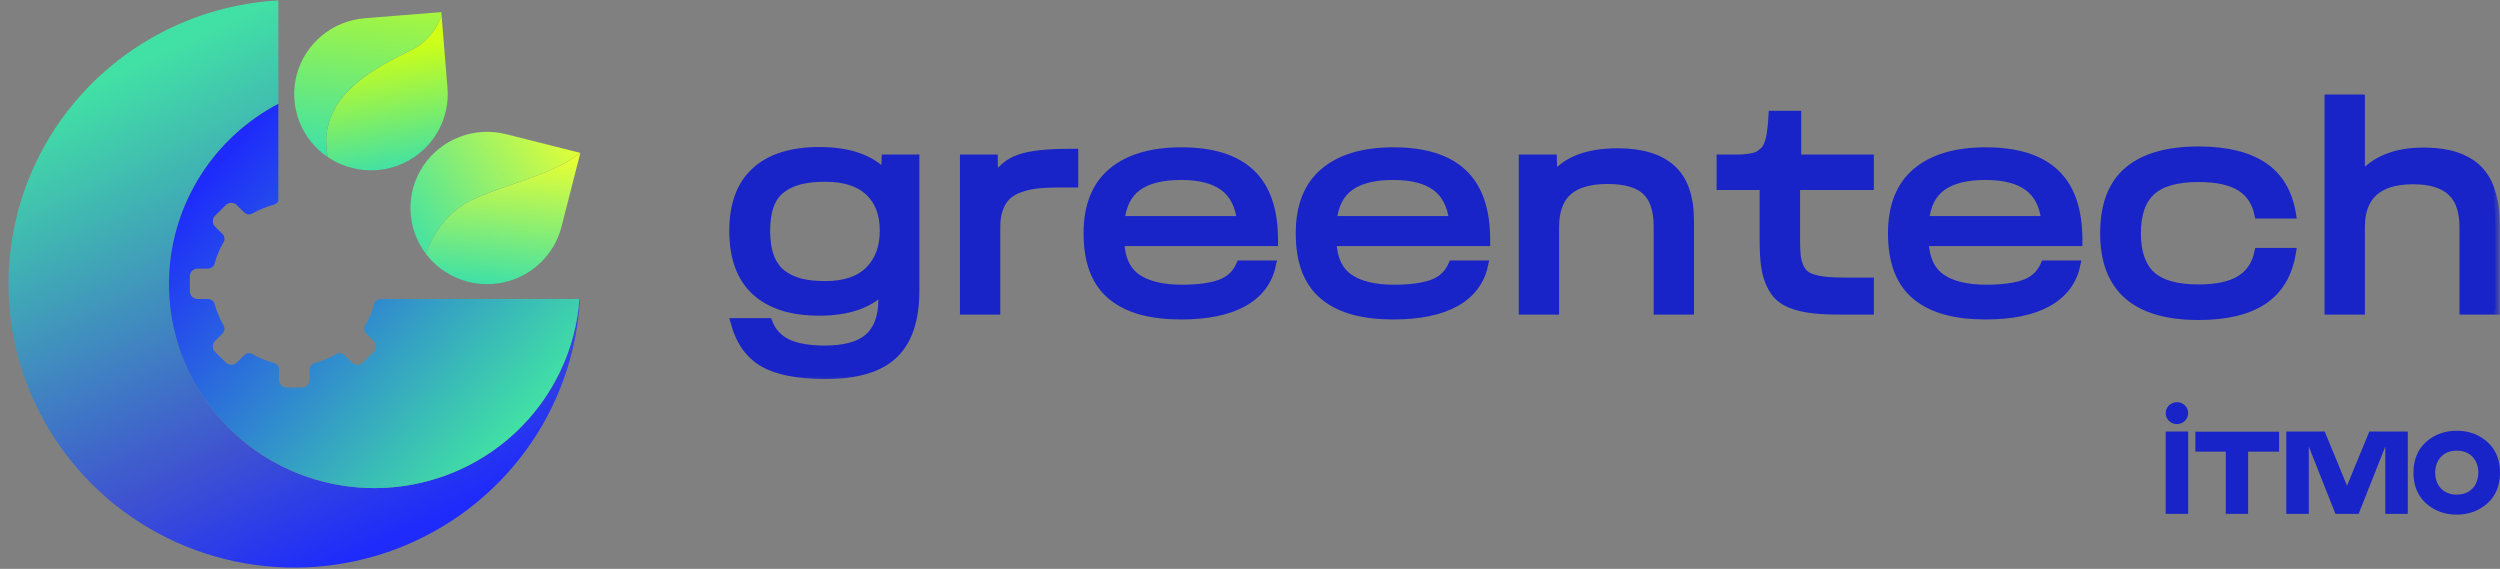 <?xml version="1.0" encoding="UTF-8"?> <svg xmlns="http://www.w3.org/2000/svg" width="167" height="38" viewBox="0 0 167 38" fill="none"><rect x="0" y="0" width="167" height="38" fill="#808080" stroke="none"/><mask id="path-1-outside-1_3801_157" maskUnits="userSpaceOnUse" x="48.016" y="5.615" width="119" height="20" fill="black"><rect fill="white" x="48.016" y="5.615" width="119" height="20"></rect><path d="M49.016 15.422C49.016 13.668 49.505 12.347 50.485 11.46C51.465 10.568 52.878 10.121 54.726 10.121C56.747 10.121 58.222 10.648 59.152 11.702L59.19 10.623H61.115V19.421C61.115 21.343 60.64 22.756 59.692 23.662C58.749 24.567 57.233 25.019 55.144 25.019C53.321 25.019 51.945 24.753 51.015 24.22C50.085 23.686 49.45 22.797 49.109 21.551H51.303C51.551 22.189 51.979 22.654 52.587 22.945C53.194 23.237 54.034 23.383 55.107 23.383C56.434 23.383 57.407 23.113 58.027 22.574C58.647 22.034 58.963 21.197 58.976 20.063V19.346C58.033 20.308 56.617 20.788 54.726 20.788C52.872 20.788 51.455 20.335 50.476 19.43C49.502 18.525 49.016 17.189 49.016 15.422ZM51.145 15.422C51.145 16.11 51.235 16.693 51.415 17.17C51.595 17.648 51.861 18.026 52.215 18.305C52.568 18.578 52.98 18.776 53.452 18.9C53.923 19.018 54.481 19.077 55.126 19.077C56.421 19.077 57.401 18.748 58.064 18.091C58.734 17.434 59.069 16.538 59.069 15.403C59.069 14.281 58.734 13.407 58.064 12.781C57.401 12.155 56.421 11.842 55.126 11.842C54.481 11.842 53.923 11.9 53.452 12.018C52.987 12.13 52.574 12.319 52.215 12.586C51.855 12.852 51.586 13.221 51.406 13.692C51.232 14.164 51.145 14.74 51.145 15.422Z"></path><path d="M64.425 20.714V10.623H66.35L66.369 12.102C66.815 11.352 67.395 10.856 68.108 10.614C68.821 10.366 69.912 10.242 71.382 10.242H71.726V12.223H70.712C70.179 12.223 69.717 12.245 69.326 12.288C68.942 12.325 68.564 12.406 68.192 12.53C67.82 12.654 67.516 12.821 67.28 13.032C67.051 13.243 66.865 13.528 66.722 13.888C66.586 14.247 66.518 14.675 66.518 15.171V20.714H64.425Z"></path><path d="M72.683 15.589C72.683 13.773 73.223 12.412 74.302 11.507C75.387 10.595 76.924 10.14 78.914 10.14C80.998 10.14 82.547 10.63 83.564 11.609C84.569 12.57 85.071 14.043 85.071 16.026C85.071 16.064 85.071 16.101 85.071 16.138H74.804C74.841 17.26 75.21 18.073 75.91 18.575C76.617 19.071 77.631 19.319 78.951 19.319C80.024 19.319 80.88 19.204 81.518 18.975C82.157 18.739 82.609 18.314 82.876 17.701H84.931C84.696 18.792 84.063 19.622 83.034 20.193C82.011 20.757 80.638 21.039 78.914 21.039C77.916 21.039 77.042 20.94 76.292 20.741C75.542 20.543 74.894 20.23 74.348 19.802C73.803 19.374 73.387 18.81 73.102 18.11C72.823 17.403 72.683 16.563 72.683 15.589ZM74.823 14.734H82.932C82.802 13.68 82.402 12.914 81.732 12.437C81.069 11.959 80.123 11.721 78.896 11.721C77.625 11.721 76.654 11.963 75.985 12.446C75.315 12.924 74.928 13.686 74.823 14.734Z"></path><path d="M86.856 15.589C86.856 13.773 87.396 12.412 88.475 11.507C89.559 10.595 91.097 10.14 93.087 10.14C95.17 10.14 96.72 10.63 97.737 11.609C98.741 12.57 99.244 14.043 99.244 16.026C99.244 16.064 99.244 16.101 99.244 16.138H88.977C89.014 17.26 89.383 18.073 90.083 18.575C90.79 19.071 91.804 19.319 93.124 19.319C94.197 19.319 95.052 19.204 95.691 18.975C96.33 18.739 96.782 18.314 97.049 17.701H99.104C98.868 18.792 98.236 19.622 97.207 20.193C96.184 20.757 94.811 21.039 93.087 21.039C92.089 21.039 91.215 20.94 90.465 20.741C89.715 20.543 89.067 20.23 88.521 19.802C87.975 19.374 87.56 18.81 87.275 18.11C86.996 17.403 86.856 16.563 86.856 15.589ZM88.995 14.734H97.105C96.975 13.68 96.575 12.914 95.905 12.437C95.242 11.959 94.296 11.721 93.069 11.721C91.798 11.721 90.827 11.963 90.158 12.446C89.488 12.924 89.101 13.686 88.995 14.734Z"></path><path d="M101.755 20.714V10.623H103.698L103.735 11.916C104.56 10.775 106.001 10.205 108.06 10.205C109.647 10.205 110.844 10.568 111.649 11.293C112.455 12.012 112.858 13.165 112.858 14.752V20.714H110.766V15.152C110.766 14.024 110.496 13.215 109.957 12.725C109.418 12.235 108.562 11.99 107.39 11.99C106.194 11.99 105.304 12.248 104.721 12.762C104.138 13.277 103.847 14.086 103.847 15.19V20.714H101.755Z"></path><path d="M114.97 12.39V10.623H116.076C116.312 10.623 116.523 10.611 116.709 10.586C116.901 10.561 117.068 10.53 117.211 10.493C117.36 10.456 117.49 10.394 117.601 10.307C117.719 10.22 117.815 10.14 117.89 10.065C117.97 9.991 118.038 9.882 118.094 9.74C118.156 9.591 118.203 9.461 118.234 9.349C118.271 9.238 118.302 9.08 118.327 8.875C118.358 8.664 118.379 8.484 118.392 8.336C118.404 8.181 118.42 7.97 118.438 7.703H120.019V10.623H124.874V12.39H119.945V16.045C119.945 16.473 119.96 16.826 119.991 17.105C120.022 17.378 120.087 17.626 120.187 17.849C120.292 18.073 120.419 18.243 120.568 18.361C120.723 18.479 120.94 18.578 121.219 18.658C121.504 18.733 121.817 18.782 122.158 18.807C122.499 18.832 122.936 18.844 123.469 18.844H124.874V20.714H122.986C122.285 20.714 121.69 20.689 121.2 20.639C120.717 20.59 120.273 20.5 119.87 20.369C119.467 20.233 119.145 20.059 118.903 19.849C118.662 19.632 118.457 19.346 118.29 18.993C118.122 18.634 118.004 18.218 117.936 17.747C117.874 17.276 117.843 16.709 117.843 16.045V12.39H114.97Z"></path><path d="M126.418 15.589C126.418 13.773 126.957 12.412 128.036 11.507C129.121 10.595 130.658 10.14 132.648 10.14C134.731 10.14 136.281 10.63 137.298 11.609C138.303 12.57 138.805 14.043 138.805 16.026C138.805 16.064 138.805 16.101 138.805 16.138H128.538C128.575 17.26 128.944 18.073 129.645 18.575C130.351 19.071 131.365 19.319 132.686 19.319C133.758 19.319 134.614 19.204 135.252 18.975C135.891 18.739 136.343 18.314 136.61 17.701H138.665C138.43 18.792 137.797 19.622 136.768 20.193C135.745 20.757 134.372 21.039 132.648 21.039C131.65 21.039 130.776 20.94 130.026 20.741C129.276 20.543 128.628 20.23 128.082 19.802C127.537 19.374 127.121 18.81 126.836 18.11C126.557 17.403 126.418 16.563 126.418 15.589ZM128.556 14.734H136.666C136.536 13.68 136.136 12.914 135.466 12.437C134.803 11.959 133.857 11.721 132.63 11.721C131.359 11.721 130.389 11.963 129.719 12.446C129.049 12.924 128.662 13.686 128.556 14.734Z"></path><path d="M140.59 15.589C140.59 13.711 141.117 12.325 142.171 11.432C143.231 10.534 144.794 10.084 146.858 10.084C148.694 10.084 150.129 10.428 151.164 11.116C152.2 11.804 152.835 12.865 153.071 14.297H150.894C150.715 13.466 150.299 12.852 149.648 12.455C148.997 12.059 148.067 11.86 146.858 11.86C145.383 11.86 144.323 12.164 143.678 12.772C143.033 13.373 142.711 14.312 142.711 15.589C142.711 16.854 143.033 17.79 143.678 18.398C144.323 18.999 145.383 19.3 146.858 19.3C148.067 19.3 148.997 19.102 149.648 18.705C150.299 18.308 150.715 17.694 150.894 16.863H153.071C152.835 18.302 152.2 19.365 151.164 20.053C150.135 20.735 148.7 21.076 146.858 21.076C142.68 21.076 140.59 19.247 140.59 15.589Z"></path><path d="M155.582 20.714V6.615H157.674V11.897C158.585 10.738 159.99 10.158 161.887 10.158C162.482 10.158 163.015 10.208 163.486 10.307C163.958 10.4 164.398 10.561 164.807 10.791C165.216 11.014 165.554 11.309 165.821 11.674C166.093 12.034 166.304 12.493 166.453 13.051C166.608 13.602 166.685 14.241 166.685 14.966V20.714H164.593V15.19C164.593 14.08 164.311 13.274 163.747 12.772C163.189 12.263 162.339 12.009 161.199 12.009C158.849 12.009 157.674 13.063 157.674 15.171V20.714H155.582Z"></path></mask><path d="M49.016 15.422C49.016 13.668 49.505 12.347 50.485 11.46C51.465 10.568 52.878 10.121 54.726 10.121C56.747 10.121 58.222 10.648 59.152 11.702L59.19 10.623H61.115V19.421C61.115 21.343 60.64 22.756 59.692 23.662C58.749 24.567 57.233 25.019 55.144 25.019C53.321 25.019 51.945 24.753 51.015 24.22C50.085 23.686 49.45 22.797 49.109 21.551H51.303C51.551 22.189 51.979 22.654 52.587 22.945C53.194 23.237 54.034 23.383 55.107 23.383C56.434 23.383 57.407 23.113 58.027 22.574C58.647 22.034 58.963 21.197 58.976 20.063V19.346C58.033 20.308 56.617 20.788 54.726 20.788C52.872 20.788 51.455 20.335 50.476 19.43C49.502 18.525 49.016 17.189 49.016 15.422ZM51.145 15.422C51.145 16.11 51.235 16.693 51.415 17.17C51.595 17.648 51.861 18.026 52.215 18.305C52.568 18.578 52.98 18.776 53.452 18.9C53.923 19.018 54.481 19.077 55.126 19.077C56.421 19.077 57.401 18.748 58.064 18.091C58.734 17.434 59.069 16.538 59.069 15.403C59.069 14.281 58.734 13.407 58.064 12.781C57.401 12.155 56.421 11.842 55.126 11.842C54.481 11.842 53.923 11.9 53.452 12.018C52.987 12.13 52.574 12.319 52.215 12.586C51.855 12.852 51.586 13.221 51.406 13.692C51.232 14.164 51.145 14.74 51.145 15.422Z" fill="#1823C8"></path><path d="M64.425 20.714V10.623H66.35L66.369 12.102C66.815 11.352 67.395 10.856 68.108 10.614C68.821 10.366 69.912 10.242 71.382 10.242H71.726V12.223H70.712C70.179 12.223 69.717 12.245 69.326 12.288C68.942 12.325 68.564 12.406 68.192 12.53C67.82 12.654 67.516 12.821 67.28 13.032C67.051 13.243 66.865 13.528 66.722 13.888C66.586 14.247 66.518 14.675 66.518 15.171V20.714H64.425Z" fill="#1823C8"></path><path d="M72.683 15.589C72.683 13.773 73.223 12.412 74.302 11.507C75.387 10.595 76.924 10.14 78.914 10.14C80.998 10.14 82.547 10.63 83.564 11.609C84.569 12.57 85.071 14.043 85.071 16.026C85.071 16.064 85.071 16.101 85.071 16.138H74.804C74.841 17.26 75.21 18.073 75.91 18.575C76.617 19.071 77.631 19.319 78.951 19.319C80.024 19.319 80.88 19.204 81.518 18.975C82.157 18.739 82.609 18.314 82.876 17.701H84.931C84.696 18.792 84.063 19.622 83.034 20.193C82.011 20.757 80.638 21.039 78.914 21.039C77.916 21.039 77.042 20.94 76.292 20.741C75.542 20.543 74.894 20.23 74.348 19.802C73.803 19.374 73.387 18.81 73.102 18.11C72.823 17.403 72.683 16.563 72.683 15.589ZM74.823 14.734H82.932C82.802 13.68 82.402 12.914 81.732 12.437C81.069 11.959 80.123 11.721 78.896 11.721C77.625 11.721 76.654 11.963 75.985 12.446C75.315 12.924 74.928 13.686 74.823 14.734Z" fill="#1823C8"></path><path d="M86.856 15.589C86.856 13.773 87.396 12.412 88.475 11.507C89.559 10.595 91.097 10.14 93.087 10.14C95.17 10.14 96.72 10.63 97.737 11.609C98.741 12.57 99.244 14.043 99.244 16.026C99.244 16.064 99.244 16.101 99.244 16.138H88.977C89.014 17.26 89.383 18.073 90.083 18.575C90.79 19.071 91.804 19.319 93.124 19.319C94.197 19.319 95.052 19.204 95.691 18.975C96.33 18.739 96.782 18.314 97.049 17.701H99.104C98.868 18.792 98.236 19.622 97.207 20.193C96.184 20.757 94.811 21.039 93.087 21.039C92.089 21.039 91.215 20.94 90.465 20.741C89.715 20.543 89.067 20.23 88.521 19.802C87.975 19.374 87.56 18.81 87.275 18.11C86.996 17.403 86.856 16.563 86.856 15.589ZM88.995 14.734H97.105C96.975 13.68 96.575 12.914 95.905 12.437C95.242 11.959 94.296 11.721 93.069 11.721C91.798 11.721 90.827 11.963 90.158 12.446C89.488 12.924 89.101 13.686 88.995 14.734Z" fill="#1823C8"></path><path d="M101.755 20.714V10.623H103.698L103.735 11.916C104.56 10.775 106.001 10.205 108.06 10.205C109.647 10.205 110.844 10.568 111.649 11.293C112.455 12.012 112.858 13.165 112.858 14.752V20.714H110.766V15.152C110.766 14.024 110.496 13.215 109.957 12.725C109.418 12.235 108.562 11.99 107.39 11.99C106.194 11.99 105.304 12.248 104.721 12.762C104.138 13.277 103.847 14.086 103.847 15.19V20.714H101.755Z" fill="#1823C8"></path><path d="M114.97 12.39V10.623H116.076C116.312 10.623 116.523 10.611 116.709 10.586C116.901 10.561 117.068 10.53 117.211 10.493C117.36 10.456 117.49 10.394 117.601 10.307C117.719 10.22 117.815 10.14 117.89 10.065C117.97 9.991 118.038 9.882 118.094 9.74C118.156 9.591 118.203 9.461 118.234 9.349C118.271 9.238 118.302 9.08 118.327 8.875C118.358 8.664 118.379 8.484 118.392 8.336C118.404 8.181 118.42 7.97 118.438 7.703H120.019V10.623H124.874V12.39H119.945V16.045C119.945 16.473 119.96 16.826 119.991 17.105C120.022 17.378 120.087 17.626 120.187 17.849C120.292 18.073 120.419 18.243 120.568 18.361C120.723 18.479 120.94 18.578 121.219 18.658C121.504 18.733 121.817 18.782 122.158 18.807C122.499 18.832 122.936 18.844 123.469 18.844H124.874V20.714H122.986C122.285 20.714 121.69 20.689 121.2 20.639C120.717 20.59 120.273 20.5 119.87 20.369C119.467 20.233 119.145 20.059 118.903 19.849C118.662 19.632 118.457 19.346 118.29 18.993C118.122 18.634 118.004 18.218 117.936 17.747C117.874 17.276 117.843 16.709 117.843 16.045V12.39H114.97Z" fill="#1823C8"></path><path d="M126.418 15.589C126.418 13.773 126.957 12.412 128.036 11.507C129.121 10.595 130.658 10.14 132.648 10.14C134.731 10.14 136.281 10.63 137.298 11.609C138.303 12.57 138.805 14.043 138.805 16.026C138.805 16.064 138.805 16.101 138.805 16.138H128.538C128.575 17.26 128.944 18.073 129.645 18.575C130.351 19.071 131.365 19.319 132.686 19.319C133.758 19.319 134.614 19.204 135.252 18.975C135.891 18.739 136.343 18.314 136.61 17.701H138.665C138.43 18.792 137.797 19.622 136.768 20.193C135.745 20.757 134.372 21.039 132.648 21.039C131.65 21.039 130.776 20.94 130.026 20.741C129.276 20.543 128.628 20.23 128.082 19.802C127.537 19.374 127.121 18.81 126.836 18.11C126.557 17.403 126.418 16.563 126.418 15.589ZM128.556 14.734H136.666C136.536 13.68 136.136 12.914 135.466 12.437C134.803 11.959 133.857 11.721 132.63 11.721C131.359 11.721 130.389 11.963 129.719 12.446C129.049 12.924 128.662 13.686 128.556 14.734Z" fill="#1823C8"></path><path d="M140.59 15.589C140.59 13.711 141.117 12.325 142.171 11.432C143.231 10.534 144.794 10.084 146.858 10.084C148.694 10.084 150.129 10.428 151.164 11.116C152.2 11.804 152.835 12.865 153.071 14.297H150.894C150.715 13.466 150.299 12.852 149.648 12.455C148.997 12.059 148.067 11.86 146.858 11.86C145.383 11.86 144.323 12.164 143.678 12.772C143.033 13.373 142.711 14.312 142.711 15.589C142.711 16.854 143.033 17.79 143.678 18.398C144.323 18.999 145.383 19.3 146.858 19.3C148.067 19.3 148.997 19.102 149.648 18.705C150.299 18.308 150.715 17.694 150.894 16.863H153.071C152.835 18.302 152.2 19.365 151.164 20.053C150.135 20.735 148.7 21.076 146.858 21.076C142.68 21.076 140.59 19.247 140.59 15.589Z" fill="#1823C8"></path><path d="M155.582 20.714V6.615H157.674V11.897C158.585 10.738 159.99 10.158 161.887 10.158C162.482 10.158 163.015 10.208 163.486 10.307C163.958 10.4 164.398 10.561 164.807 10.791C165.216 11.014 165.554 11.309 165.821 11.674C166.093 12.034 166.304 12.493 166.453 13.051C166.608 13.602 166.685 14.241 166.685 14.966V20.714H164.593V15.19C164.593 14.08 164.311 13.274 163.747 12.772C163.189 12.263 162.339 12.009 161.199 12.009C158.849 12.009 157.674 13.063 157.674 15.171V20.714H155.582Z" fill="#1823C8"></path><path d="M49.016 15.422C49.016 13.668 49.505 12.347 50.485 11.46C51.465 10.568 52.878 10.121 54.726 10.121C56.747 10.121 58.222 10.648 59.152 11.702L59.19 10.623H61.115V19.421C61.115 21.343 60.64 22.756 59.692 23.662C58.749 24.567 57.233 25.019 55.144 25.019C53.321 25.019 51.945 24.753 51.015 24.22C50.085 23.686 49.45 22.797 49.109 21.551H51.303C51.551 22.189 51.979 22.654 52.587 22.945C53.194 23.237 54.034 23.383 55.107 23.383C56.434 23.383 57.407 23.113 58.027 22.574C58.647 22.034 58.963 21.197 58.976 20.063V19.346C58.033 20.308 56.617 20.788 54.726 20.788C52.872 20.788 51.455 20.335 50.476 19.43C49.502 18.525 49.016 17.189 49.016 15.422ZM51.145 15.422C51.145 16.11 51.235 16.693 51.415 17.17C51.595 17.648 51.861 18.026 52.215 18.305C52.568 18.578 52.98 18.776 53.452 18.9C53.923 19.018 54.481 19.077 55.126 19.077C56.421 19.077 57.401 18.748 58.064 18.091C58.734 17.434 59.069 16.538 59.069 15.403C59.069 14.281 58.734 13.407 58.064 12.781C57.401 12.155 56.421 11.842 55.126 11.842C54.481 11.842 53.923 11.9 53.452 12.018C52.987 12.13 52.574 12.319 52.215 12.586C51.855 12.852 51.586 13.221 51.406 13.692C51.232 14.164 51.145 14.74 51.145 15.422Z" stroke="#1823C8" stroke-width="0.6" mask="url(#path-1-outside-1_3801_157)"></path><path d="M64.425 20.714V10.623H66.35L66.369 12.102C66.815 11.352 67.395 10.856 68.108 10.614C68.821 10.366 69.912 10.242 71.382 10.242H71.726V12.223H70.712C70.179 12.223 69.717 12.245 69.326 12.288C68.942 12.325 68.564 12.406 68.192 12.53C67.82 12.654 67.516 12.821 67.28 13.032C67.051 13.243 66.865 13.528 66.722 13.888C66.586 14.247 66.518 14.675 66.518 15.171V20.714H64.425Z" stroke="#1823C8" stroke-width="0.6" mask="url(#path-1-outside-1_3801_157)"></path><path d="M72.683 15.589C72.683 13.773 73.223 12.412 74.302 11.507C75.387 10.595 76.924 10.14 78.914 10.14C80.998 10.14 82.547 10.63 83.564 11.609C84.569 12.57 85.071 14.043 85.071 16.026C85.071 16.064 85.071 16.101 85.071 16.138H74.804C74.841 17.26 75.21 18.073 75.91 18.575C76.617 19.071 77.631 19.319 78.951 19.319C80.024 19.319 80.88 19.204 81.518 18.975C82.157 18.739 82.609 18.314 82.876 17.701H84.931C84.696 18.792 84.063 19.622 83.034 20.193C82.011 20.757 80.638 21.039 78.914 21.039C77.916 21.039 77.042 20.94 76.292 20.741C75.542 20.543 74.894 20.23 74.348 19.802C73.803 19.374 73.387 18.81 73.102 18.11C72.823 17.403 72.683 16.563 72.683 15.589ZM74.823 14.734H82.932C82.802 13.68 82.402 12.914 81.732 12.437C81.069 11.959 80.123 11.721 78.896 11.721C77.625 11.721 76.654 11.963 75.985 12.446C75.315 12.924 74.928 13.686 74.823 14.734Z" stroke="#1823C8" stroke-width="0.6" mask="url(#path-1-outside-1_3801_157)"></path><path d="M86.856 15.589C86.856 13.773 87.396 12.412 88.475 11.507C89.559 10.595 91.097 10.14 93.087 10.14C95.17 10.14 96.72 10.63 97.737 11.609C98.741 12.57 99.244 14.043 99.244 16.026C99.244 16.064 99.244 16.101 99.244 16.138H88.977C89.014 17.26 89.383 18.073 90.083 18.575C90.79 19.071 91.804 19.319 93.124 19.319C94.197 19.319 95.052 19.204 95.691 18.975C96.33 18.739 96.782 18.314 97.049 17.701H99.104C98.868 18.792 98.236 19.622 97.207 20.193C96.184 20.757 94.811 21.039 93.087 21.039C92.089 21.039 91.215 20.94 90.465 20.741C89.715 20.543 89.067 20.23 88.521 19.802C87.975 19.374 87.56 18.81 87.275 18.11C86.996 17.403 86.856 16.563 86.856 15.589ZM88.995 14.734H97.105C96.975 13.68 96.575 12.914 95.905 12.437C95.242 11.959 94.296 11.721 93.069 11.721C91.798 11.721 90.827 11.963 90.158 12.446C89.488 12.924 89.101 13.686 88.995 14.734Z" stroke="#1823C8" stroke-width="0.6" mask="url(#path-1-outside-1_3801_157)"></path><path d="M101.755 20.714V10.623H103.698L103.735 11.916C104.56 10.775 106.001 10.205 108.06 10.205C109.647 10.205 110.844 10.568 111.649 11.293C112.455 12.012 112.858 13.165 112.858 14.752V20.714H110.766V15.152C110.766 14.024 110.496 13.215 109.957 12.725C109.418 12.235 108.562 11.99 107.39 11.99C106.194 11.99 105.304 12.248 104.721 12.762C104.138 13.277 103.847 14.086 103.847 15.19V20.714H101.755Z" stroke="#1823C8" stroke-width="0.6" mask="url(#path-1-outside-1_3801_157)"></path><path d="M114.97 12.39V10.623H116.076C116.312 10.623 116.523 10.611 116.709 10.586C116.901 10.561 117.068 10.53 117.211 10.493C117.36 10.456 117.49 10.394 117.601 10.307C117.719 10.22 117.815 10.14 117.89 10.065C117.97 9.991 118.038 9.882 118.094 9.74C118.156 9.591 118.203 9.461 118.234 9.349C118.271 9.238 118.302 9.08 118.327 8.875C118.358 8.664 118.379 8.484 118.392 8.336C118.404 8.181 118.42 7.97 118.438 7.703H120.019V10.623H124.874V12.39H119.945V16.045C119.945 16.473 119.96 16.826 119.991 17.105C120.022 17.378 120.087 17.626 120.187 17.849C120.292 18.073 120.419 18.243 120.568 18.361C120.723 18.479 120.94 18.578 121.219 18.658C121.504 18.733 121.817 18.782 122.158 18.807C122.499 18.832 122.936 18.844 123.469 18.844H124.874V20.714H122.986C122.285 20.714 121.69 20.689 121.2 20.639C120.717 20.59 120.273 20.5 119.87 20.369C119.467 20.233 119.145 20.059 118.903 19.849C118.662 19.632 118.457 19.346 118.29 18.993C118.122 18.634 118.004 18.218 117.936 17.747C117.874 17.276 117.843 16.709 117.843 16.045V12.39H114.97Z" stroke="#1823C8" stroke-width="0.6" mask="url(#path-1-outside-1_3801_157)"></path><path d="M126.418 15.589C126.418 13.773 126.957 12.412 128.036 11.507C129.121 10.595 130.658 10.14 132.648 10.14C134.731 10.14 136.281 10.63 137.298 11.609C138.303 12.57 138.805 14.043 138.805 16.026C138.805 16.064 138.805 16.101 138.805 16.138H128.538C128.575 17.26 128.944 18.073 129.645 18.575C130.351 19.071 131.365 19.319 132.686 19.319C133.758 19.319 134.614 19.204 135.252 18.975C135.891 18.739 136.343 18.314 136.61 17.701H138.665C138.43 18.792 137.797 19.622 136.768 20.193C135.745 20.757 134.372 21.039 132.648 21.039C131.65 21.039 130.776 20.94 130.026 20.741C129.276 20.543 128.628 20.23 128.082 19.802C127.537 19.374 127.121 18.81 126.836 18.11C126.557 17.403 126.418 16.563 126.418 15.589ZM128.556 14.734H136.666C136.536 13.68 136.136 12.914 135.466 12.437C134.803 11.959 133.857 11.721 132.63 11.721C131.359 11.721 130.389 11.963 129.719 12.446C129.049 12.924 128.662 13.686 128.556 14.734Z" stroke="#1823C8" stroke-width="0.6" mask="url(#path-1-outside-1_3801_157)"></path><path d="M140.59 15.589C140.59 13.711 141.117 12.325 142.171 11.432C143.231 10.534 144.794 10.084 146.858 10.084C148.694 10.084 150.129 10.428 151.164 11.116C152.2 11.804 152.835 12.865 153.071 14.297H150.894C150.715 13.466 150.299 12.852 149.648 12.455C148.997 12.059 148.067 11.86 146.858 11.86C145.383 11.86 144.323 12.164 143.678 12.772C143.033 13.373 142.711 14.312 142.711 15.589C142.711 16.854 143.033 17.79 143.678 18.398C144.323 18.999 145.383 19.3 146.858 19.3C148.067 19.3 148.997 19.102 149.648 18.705C150.299 18.308 150.715 17.694 150.894 16.863H153.071C152.835 18.302 152.2 19.365 151.164 20.053C150.135 20.735 148.7 21.076 146.858 21.076C142.68 21.076 140.59 19.247 140.59 15.589Z" stroke="#1823C8" stroke-width="0.6" mask="url(#path-1-outside-1_3801_157)"></path><path d="M155.582 20.714V6.615H157.674V11.897C158.585 10.738 159.99 10.158 161.887 10.158C162.482 10.158 163.015 10.208 163.486 10.307C163.958 10.4 164.398 10.561 164.807 10.791C165.216 11.014 165.554 11.309 165.821 11.674C166.093 12.034 166.304 12.493 166.453 13.051C166.608 13.602 166.685 14.241 166.685 14.966V20.714H164.593V15.19C164.593 14.08 164.311 13.274 163.747 12.772C163.189 12.263 162.339 12.009 161.199 12.009C158.849 12.009 157.674 13.063 157.674 15.171V20.714H155.582Z" stroke="#1823C8" stroke-width="0.6" mask="url(#path-1-outside-1_3801_157)"></path><path d="M167 31.574C166.997 30.488 166.546 29.68 165.662 29.167C165.188 28.892 164.65 28.773 164.109 28.776C163.568 28.773 163.03 28.895 162.556 29.167C161.67 29.68 161.222 30.488 161.219 31.574C161.222 32.66 161.672 33.468 162.556 33.981C163.016 34.247 163.539 34.372 164.069 34.375C164.083 34.375 164.098 34.375 164.109 34.375C164.124 34.375 164.138 34.375 164.15 34.375C164.679 34.372 165.203 34.247 165.662 33.981C166.549 33.468 166.997 32.66 167 31.574ZM165.148 32.645C164.892 32.906 164.537 33.042 164.118 33.042C164.115 33.042 164.112 33.042 164.109 33.042C164.106 33.042 164.104 33.042 164.101 33.042C163.685 33.042 163.327 32.903 163.071 32.645C162.812 32.382 162.673 32.002 162.673 31.574C162.67 31.145 162.812 30.766 163.071 30.502C163.327 30.241 163.682 30.105 164.101 30.105H164.104C164.106 30.105 164.109 30.105 164.112 30.105C164.115 30.105 164.118 30.105 164.121 30.105H164.124C164.54 30.105 164.897 30.244 165.153 30.502C165.412 30.766 165.552 31.145 165.552 31.574C165.546 32.005 165.406 32.385 165.148 32.645Z" fill="#1823C8"></path><path d="M146.651 28.837V30.169H148.684V34.325H150.173V30.169H152.244V28.837H146.651Z" fill="#1823C8"></path><path d="M146.169 28.825H144.668V34.325H146.169V28.825Z" fill="#1823C8"></path><path d="M158.272 28.825L156.78 32.446L155.291 28.825H152.724V34.325H154.227V29.83L156.007 34.325H157.557L159.337 29.83V34.325H160.84V28.825H158.272Z" fill="#1823C8"></path><path d="M145.418 26.864C145.002 26.864 144.668 27.191 144.668 27.597C144.668 28.002 145.005 28.33 145.418 28.33C145.834 28.33 146.169 28.002 146.169 27.597C146.171 27.191 145.834 26.864 145.418 26.864Z" fill="#1823C8"></path><path d="M28.457 16.968C29.04 17.732 29.829 18.316 30.733 18.655C31.637 18.993 32.618 19.071 33.564 18.879C34.51 18.688 35.383 18.235 36.081 17.573C36.779 16.911 37.275 16.067 37.511 15.137L38.767 10.215C36.808 11.721 34.003 12.221 31.665 13.294C30.079 14.002 28.972 15.384 28.457 16.968Z" fill="url(#paint0_linear_3801_157)"></path><path d="M33.799 8.961C32.769 8.702 31.684 8.768 30.693 9.148C29.702 9.529 28.855 10.205 28.269 11.084C27.682 11.964 27.386 13.002 27.42 14.056C27.454 15.11 27.817 16.127 28.459 16.968C28.974 15.383 30.081 14.001 31.669 13.294C34.007 12.218 36.812 11.721 38.771 10.214L33.799 8.961Z" fill="url(#paint1_linear_3801_157)"></path><path d="M29.892 5.88L29.5 1.053C29.118 1.998 28.482 2.835 27.624 3.26C25.008 4.558 22.035 6.092 21.797 9.162C21.769 9.61 21.805 10.06 21.904 10.498C22.704 11.037 23.641 11.341 24.607 11.374C25.573 11.408 26.528 11.169 27.363 10.686C28.199 10.203 28.879 9.496 29.326 8.645C29.774 7.795 29.97 6.836 29.892 5.88Z" fill="url(#paint2_linear_3801_157)"></path><path d="M29.5 1.055L29.48 0.809L24.367 1.218C23.309 1.302 22.303 1.71 21.489 2.386C20.675 3.062 20.093 3.973 19.822 4.991C19.551 6.01 19.606 7.087 19.978 8.074C20.35 9.06 21.022 9.908 21.901 10.499C21.801 10.061 21.765 9.611 21.794 9.163C22.031 6.094 25.004 4.559 27.62 3.261C28.481 2.836 29.117 2.004 29.5 1.055Z" fill="url(#paint3_linear_3801_157)"></path><path d="M25.016 32.605C21.951 32.606 18.974 31.588 16.559 29.713C14.145 27.839 12.431 25.216 11.693 22.264C10.954 19.31 11.232 16.197 12.483 13.419C13.734 10.641 15.886 8.359 18.595 6.936V0.026C14.913 0.232 11.369 1.491 8.392 3.653C5.415 5.814 3.133 8.785 1.82 12.206C0.507 15.627 0.22 19.353 0.993 22.932C1.767 26.512 3.568 29.793 6.179 32.379C8.79 34.964 12.099 36.744 15.707 37.503C19.315 38.262 23.067 37.968 26.511 36.657C29.954 35.345 32.941 33.072 35.111 30.111C37.281 27.151 38.541 23.631 38.739 19.975H38.703C38.449 23.407 36.897 26.616 34.359 28.959C31.82 31.302 28.482 32.604 25.016 32.605Z" fill="url(#paint4_linear_3801_157)"></path><path d="M38.702 19.975H25.421C25.183 19.996 25.046 20.111 24.976 20.363C24.846 20.826 24.659 21.271 24.42 21.689C24.35 21.784 24.319 21.901 24.334 22.017C24.349 22.134 24.409 22.239 24.501 22.313C24.648 22.463 24.802 22.607 24.948 22.76C25 22.808 25.041 22.866 25.07 22.931C25.098 22.997 25.113 23.067 25.113 23.137C25.113 23.208 25.098 23.278 25.07 23.343C25.041 23.408 25 23.467 24.948 23.515C24.722 23.746 24.492 23.974 24.259 24.198C24.21 24.25 24.151 24.291 24.086 24.32C24.02 24.348 23.95 24.363 23.879 24.363C23.807 24.363 23.737 24.348 23.671 24.32C23.606 24.291 23.547 24.25 23.498 24.198C23.349 24.058 23.207 23.909 23.059 23.767C22.851 23.562 22.669 23.53 22.42 23.677C21.994 23.917 21.541 24.104 21.069 24.233C20.956 24.253 20.854 24.315 20.784 24.405C20.714 24.496 20.68 24.609 20.688 24.723C20.688 24.933 20.688 25.142 20.688 25.352C20.691 25.424 20.678 25.495 20.651 25.562C20.625 25.629 20.584 25.69 20.532 25.74C20.481 25.791 20.419 25.83 20.351 25.856C20.284 25.881 20.211 25.892 20.139 25.889C19.822 25.889 19.502 25.889 19.18 25.889C19.109 25.891 19.038 25.879 18.972 25.854C18.906 25.828 18.846 25.789 18.795 25.739C18.745 25.689 18.705 25.63 18.679 25.564C18.652 25.499 18.64 25.428 18.642 25.358C18.642 25.154 18.642 24.949 18.642 24.744C18.642 24.461 18.523 24.306 18.253 24.23C17.786 24.102 17.337 23.916 16.916 23.679C16.66 23.534 16.478 23.561 16.264 23.773C16.121 23.913 15.982 24.057 15.837 24.195C15.788 24.248 15.728 24.291 15.662 24.32C15.595 24.349 15.524 24.364 15.451 24.364C15.378 24.364 15.306 24.349 15.24 24.32C15.174 24.291 15.114 24.248 15.065 24.195C14.836 23.974 14.61 23.75 14.387 23.523C14.333 23.475 14.29 23.416 14.261 23.35C14.231 23.284 14.216 23.213 14.216 23.14C14.216 23.068 14.231 22.997 14.261 22.931C14.29 22.865 14.333 22.806 14.387 22.757C14.531 22.61 14.68 22.468 14.824 22.322C15.021 22.121 15.05 21.939 14.912 21.699C14.667 21.272 14.477 20.817 14.347 20.343C14.325 20.234 14.264 20.136 14.175 20.068C14.085 20 13.974 19.966 13.862 19.974C13.651 19.974 13.439 19.974 13.228 19.974C13.155 19.977 13.083 19.966 13.016 19.94C12.948 19.915 12.886 19.875 12.835 19.825C12.784 19.774 12.743 19.714 12.716 19.647C12.69 19.58 12.677 19.509 12.68 19.437C12.68 19.114 12.68 18.792 12.68 18.47C12.678 18.401 12.691 18.332 12.716 18.267C12.742 18.203 12.781 18.144 12.83 18.095C12.879 18.046 12.938 18.007 13.003 17.981C13.067 17.954 13.137 17.942 13.206 17.942C13.418 17.942 13.629 17.942 13.84 17.942C13.957 17.953 14.074 17.92 14.168 17.85C14.262 17.78 14.326 17.678 14.349 17.564C14.479 17.095 14.667 16.645 14.909 16.223C14.979 16.128 15.009 16.011 14.994 15.894C14.979 15.778 14.92 15.672 14.828 15.598C14.684 15.451 14.536 15.31 14.392 15.163C14.336 15.114 14.292 15.054 14.262 14.987C14.231 14.92 14.216 14.848 14.216 14.774C14.216 14.701 14.231 14.628 14.262 14.561C14.292 14.494 14.336 14.434 14.392 14.386C14.611 14.162 14.834 13.942 15.059 13.724C15.108 13.669 15.168 13.625 15.236 13.594C15.303 13.564 15.376 13.549 15.45 13.549C15.524 13.549 15.597 13.564 15.665 13.594C15.732 13.625 15.793 13.669 15.841 13.724C15.99 13.865 16.133 14.013 16.28 14.156C16.475 14.345 16.662 14.375 16.896 14.243C17.33 13.997 17.794 13.807 18.276 13.677C18.344 13.662 18.409 13.631 18.464 13.587C18.519 13.544 18.563 13.488 18.593 13.425V6.935C16.482 8.044 14.699 9.68 13.42 11.683C12.142 13.685 11.411 15.984 11.302 18.352C11.192 20.721 11.707 23.076 12.795 25.187C13.883 27.297 15.507 29.089 17.506 30.386C19.506 31.682 21.811 32.438 24.195 32.58C26.579 32.721 28.959 32.242 31.1 31.191C33.24 30.139 35.068 28.552 36.401 26.585C37.734 24.618 38.527 22.34 38.702 19.975Z" fill="url(#paint5_linear_3801_157)"></path><defs><linearGradient id="paint0_linear_3801_157" x1="34.632" y1="10.213" x2="33.612" y2="18.982" gradientUnits="userSpaceOnUse"><stop stop-color="#E7FF33"></stop><stop offset="1" stop-color="#41E1A5"></stop></linearGradient><linearGradient id="paint1_linear_3801_157" x1="39.088" y1="9.789" x2="28.158" y2="17.323" gradientUnits="userSpaceOnUse"><stop stop-color="#E7FF33"></stop><stop offset="1" stop-color="#41E1A5"></stop></linearGradient><linearGradient id="paint2_linear_3801_157" x1="24.551" y1="3.316" x2="25.848" y2="11.377" gradientUnits="userSpaceOnUse"><stop stop-color="#D0FF14"></stop><stop offset="1" stop-color="#41E1A5"></stop></linearGradient><linearGradient id="paint3_linear_3801_157" x1="26.142" y1="-3.688" x2="24.576" y2="10.499" gradientUnits="userSpaceOnUse"><stop stop-color="#D0FF14"></stop><stop offset="1" stop-color="#41E1A5"></stop></linearGradient><linearGradient id="paint4_linear_3801_157" x1="33.358" y1="32.498" x2="17.865" y2="0.026" gradientUnits="userSpaceOnUse"><stop stop-color="#1E2BFB"></stop><stop offset="0.278" stop-color="#3F53D0"></stop><stop offset="1" stop-color="#41E1A5"></stop></linearGradient><linearGradient id="paint5_linear_3801_157" x1="17.334" y1="7.772" x2="37.496" y2="25.494" gradientUnits="userSpaceOnUse"><stop stop-color="#1E2BFB"></stop><stop offset="1" stop-color="#41E1A5"></stop></linearGradient></defs></svg> 